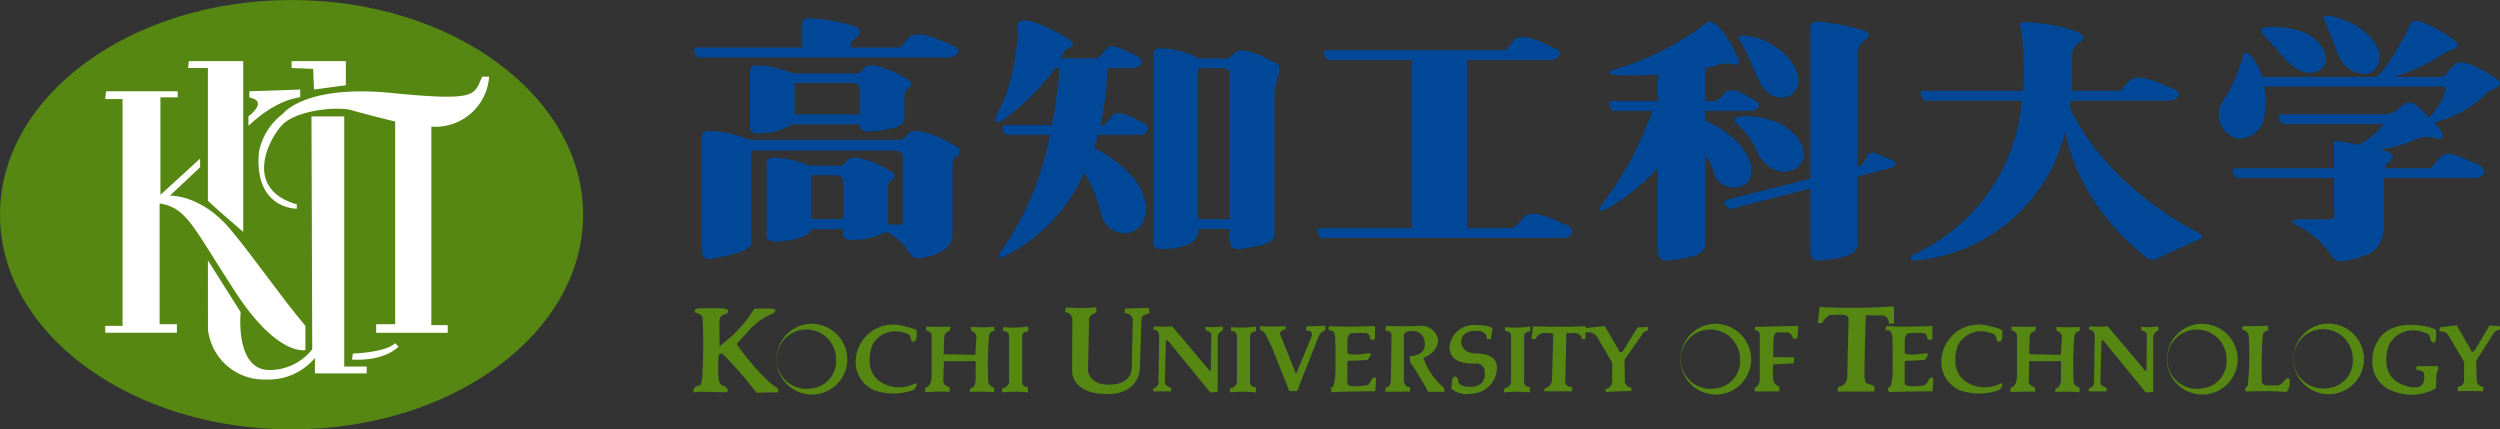 <svg xmlns="http://www.w3.org/2000/svg" width="200.414" height="34.423" viewBox="0 0 200.414 34.423"><rect x="0" y="0" width="200.414" height="34.423" fill="#333333" stroke="none"/><g transform="translate(-126.653 -246.557)"><g transform="translate(126.653 246.557)"><g transform="translate(62.1 24.569)"><path d="M311.835,322.746a2.837,2.837,0,1,0,2.918,2.837A2.876,2.876,0,0,0,311.835,322.746Zm0,5.186a2.378,2.378,0,1,1,2.014-2.35A2.2,2.2,0,0,1,311.835,327.932Z" transform="translate(-308.927 -321.358)" fill="#558712"/><path d="M524.532,322.746a2.836,2.836,0,1,0,2.913,2.837A2.874,2.874,0,0,0,524.532,322.746Zm0,5.186a2.377,2.377,0,1,1,2.018-2.35A2.2,2.2,0,0,1,524.532,327.932Z" transform="translate(-449.159 -321.358)" fill="#558712"/><path d="M639.013,322.746a2.836,2.836,0,1,0,2.91,2.837A2.876,2.876,0,0,0,639.013,322.746Zm0,5.186a2.377,2.377,0,1,1,2.017-2.35A2.2,2.2,0,0,1,639.013,327.932Z" transform="translate(-524.636 -321.358)" fill="#558712"/><path d="M668.734,322.689a2.833,2.833,0,1,0,2.909,2.827A2.862,2.862,0,0,0,668.734,322.689Zm0,5.18a2.378,2.378,0,1,1,2.01-2.353A2.2,2.2,0,0,1,668.734,327.869Z" transform="translate(-544.232 -321.32)" fill="#558712"/><path d="M331.74,323.636c.365.12.587.1.661.484s.256.26.256.26c.308.016.212-.918.212-.918a3.443,3.443,0,0,0-.888-.274,3.007,3.007,0,0,0-3.995,2.851,2.471,2.471,0,0,0,1.491,2.251,4.779,4.779,0,0,0,3.148-.021c.406-.415.186-.554.186-.554a3.077,3.077,0,0,1-1.673.328c-2.941-.515-1.821-3.354-1.821-3.354A2.09,2.09,0,0,1,331.74,323.636Z" transform="translate(-321.493 -321.572)" fill="#558712"/><path d="M688.39,326.3v.311c.482,0,.6.24.6.24.177,1.094-.512,1.141-.512,1.141a4.463,4.463,0,0,1-.49,0c-2.938-.515-1.815-3.354-1.815-3.354a2.155,2.155,0,0,1,2.643-1.091c.363.129.593.107.659.486s.277.4.277.4c.309.016.193-1.06.193-1.06a3.545,3.545,0,0,0-.881-.272c-4.429-.776-4.219,2.888-4.219,2.888a2.475,2.475,0,0,0,1.481,2.251l.366.134a3.964,3.964,0,0,0,3.252-.291L690,326.8a.4.4,0,0,0,.082-.5Z" transform="translate(-556.769 -321.52)" fill="#558712"/><path d="M587.2,323.636c.371.12.594.1.659.484s.262.26.262.26c.31.016.21-.918.21-.918a3.4,3.4,0,0,0-.885-.274,3,3,0,0,0-3.993,2.851,2.465,2.465,0,0,0,1.487,2.251,4.762,4.762,0,0,0,3.145-.021c.419-.415.191-.554.191-.554a3.085,3.085,0,0,1-1.673.328c-2.943-.515-1.819-3.354-1.819-3.354A2.084,2.084,0,0,1,587.2,323.636Z" transform="translate(-489.925 -321.572)" fill="#558712"/><path d="M349.827,323.429a9.751,9.751,0,0,1-1.823,0l.027.318a.546.546,0,0,1,.427.462l-.092,1.471-2.538-.052.053-1.386a.5.5,0,0,1,.434-.48l.066-.345c-.252.033-1.97,0-1.97,0l.013.313a.608.608,0,0,1,.441.307v3.384c-.034.865-.517.885-.517.885v.364a19.112,19.112,0,0,1,1.968-.033v-.331l-.1-.051a.688.688,0,0,1-.42-.4l.056-1.671h2.542v1.4c-.023.83-.435.781-.435.781a2.413,2.413,0,0,1-.05.291,13.547,13.547,0,0,1,1.97.018v-.35a.945.945,0,0,1-.466-.377,28.222,28.222,0,0,1,.052-3.768.458.458,0,0,1,.413-.414C349.944,323.416,349.827,323.429,349.827,323.429Z" transform="translate(-332.28 -321.8)" fill="#558712"/><path d="M605.221,323.429a9.71,9.71,0,0,1-1.819,0l.015.318a.54.54,0,0,1,.436.462l-.092,1.471-2.537-.052.045-1.386a.508.508,0,0,1,.435-.48l.069-.345c-.255.033-1.973,0-1.973,0l.023.313a.586.586,0,0,1,.424.307v3.384c-.024.865-.517.885-.517.885v.364a19.263,19.263,0,0,1,1.972-.033v-.331l-.1-.051a.673.673,0,0,1-.415-.4l.049-1.671h2.542v1.4c-.018.83-.427.781-.427.781a2.378,2.378,0,0,1-.053.291,13.528,13.528,0,0,1,1.967.018v-.35a.923.923,0,0,1-.469-.377,28.028,28.028,0,0,1,.056-3.768.458.458,0,0,1,.413-.414C605.336,323.416,605.221,323.429,605.221,323.429Z" transform="translate(-500.656 -321.8)" fill="#558712"/><path d="M364.363,323.809c.21-.031.176-.117.176-.117v-.206c0-.14-.087-.088-.087-.088a7.853,7.853,0,0,1-1.916.033l-.023.312.141.019a.371.371,0,0,1,.347.357v3.671a.583.583,0,0,1-.557.553v.329a9.925,9.925,0,0,1,2.075,0v-.418l-.14-.016c-.322-.091-.322-.328-.322-.328v-3.686C364.057,323.826,364.363,323.809,364.363,323.809Z" transform="translate(-344.211 -321.781)" fill="#558712"/><path d="M418,323.809c.21-.031.169-.117.169-.117v-.206c0-.14-.079-.088-.079-.088a7.924,7.924,0,0,1-1.925.033l-.015.312.135.019a.374.374,0,0,1,.355.357v3.671a.581.581,0,0,1-.558.553v.329a9.931,9.931,0,0,1,2.076,0v-.418l-.139-.016c-.333-.091-.333-.328-.333-.328v-3.686C417.691,323.826,418,323.809,418,323.809Z" transform="translate(-379.578 -321.781)" fill="#558712"/><path d="M482.492,323.809c.206-.031.173-.117.173-.117v-.206c0-.14-.088-.088-.088-.088a7.891,7.891,0,0,1-1.921.033l-.016.312.141.019a.371.371,0,0,1,.346.357v3.671a.582.582,0,0,1-.556.553v.329a9.9,9.9,0,0,1,2.072,0v-.418l-.132-.016c-.336-.091-.336-.328-.336-.328v-3.686C482.177,323.826,482.492,323.809,482.492,323.809Z" transform="translate(-422.093 -321.781)" fill="#558712"/><path d="M382.058,318.988v.383a.654.654,0,0,1,.642.429l-.086,3.978c-.02.345-.172,1.3-1.815,1.314s-1.695-1.158-1.695-1.158.1-3.822.084-4.114.59-.51.59-.51V318.9l-.4.019a16.156,16.156,0,0,1-2.055-.019l-.051.375.1.017a.623.623,0,0,1,.48.489l-.013,4.268c.013.45.323,1.8,2.851,1.8s2.577-2.029,2.577-2.029l.132-3.97c0-.384.627-.468.627-.468l-.018-.448Z" transform="translate(-353.988 -318.825)" fill="#558712"/><path d="M402.148,323.392l.055.3a.61.61,0,0,1,.432.254l-.038,2.631c.015.571-.136.294-.136.294l-2.955-3.512a12.645,12.645,0,0,1-1.475,0l-.047.293h.066c.315-.083.4.365.4.365s-.031,3.044-.051,3.423.093.466-.1.688-.331.2-.331.2l.022.239h1.4l.054-.258-.192-.087a1.029,1.029,0,0,1-.345-.259l.085-3.389c0-.224.212-.013.212-.013l3.352,4.1.589-.052V324.12a.712.712,0,0,1,.429-.448l-.033-.313A6.1,6.1,0,0,1,402.148,323.392Z" transform="translate(-367.628 -321.762)" fill="#558712"/><path d="M622.3,323.392l.05.3a.6.6,0,0,1,.43.254l-.028,2.631c.013.571-.145.294-.145.294l-2.953-3.512a12.481,12.481,0,0,1-1.467,0l-.055.293h.066c.313-.083.4.365.4.365s-.032,3.044-.049,3.423.083.466-.1.688-.332.2-.332.2l.016.239h1.4l.058-.258-.186-.087a1,1,0,0,1-.352-.259l.088-3.389c0-.224.208-.013.208-.013l3.35,4.1.591-.052V324.12a.715.715,0,0,1,.432-.448l-.036-.313A6.106,6.106,0,0,1,622.3,323.392Z" transform="translate(-512.776 -321.762)" fill="#558712"/><path d="M426.888,323.6l.222.032c.343.019.186.468.186.468l-1.241,2.988-1.262-3.163c-.141-.307.413-.433.413-.433l.016-.242H425.1a12.639,12.639,0,0,1-1.919-.016v.346c.195-.02.348.224.4.274a12.364,12.364,0,0,1,.608,1.259c.137.371,1.335,3.341,1.335,3.341h.636l.241-.671s1.34-3.371,1.477-3.737a.835.835,0,0,1,.522-.466v-.361l-1.534.048Z" transform="translate(-384.258 -321.67)" fill="#558712"/><path d="M442.665,327.58c-.156.4-.363.432-.363.432-1.609.261-1.557-.142-1.557-.142v-1.81l1.613-.073s.1-.137.237-.363-.21-.168-.21-.168c-1.343.206-1.64,0-1.64,0v-.966c.017-.594.28-.644.28-.644a8.067,8.067,0,0,1,1.227-.016c.308.049.308.432.308.432.141.242.4.017.4.017v-.968c0-.067-.14-.052-.14-.052a35.308,35.308,0,0,1-3.537.016s-.121.331-.015.331.411-.059.482.427.033,3.048.033,3.048a3.9,3.9,0,0,1-.157.98c-.118.155-.2.142-.2.142,0,.345.106.364.106.364.429-.05,3.432-.071,3.432-.071a5.152,5.152,0,0,0,.076-1.041C442.873,327.254,442.665,327.58,442.665,327.58Z" transform="translate(-394.831 -321.696)" fill="#558712"/><path d="M573.786,327.58c-.157.4-.363.432-.363.432-1.609.261-1.557-.142-1.557-.142v-1.81l1.608-.073a4.1,4.1,0,0,0,.24-.363c.141-.224-.2-.168-.2-.168-1.349.206-1.646,0-1.646,0v-.966c.021-.594.278-.644.278-.644a8.1,8.1,0,0,1,1.226-.016c.31.049.31.432.31.432.14.242.407.017.407.017v-.968c0-.067-.146-.052-.146-.052a35.415,35.415,0,0,1-3.543.016s-.125.331-.013.331.415-.059.476.427.037,3.048.037,3.048a4.192,4.192,0,0,1-.159.98c-.119.155-.208.142-.208.142,0,.345.107.364.107.364.436-.05,3.449-.071,3.449-.071a5.467,5.467,0,0,0,.064-1.041C573.994,327.254,573.786,327.58,573.786,327.58Z" transform="translate(-481.277 -321.696)" fill="#558712"/><path d="M457.158,328.068a5.489,5.489,0,0,1-1.517-2.283c1.034-.434,1.171-1.073,1.183-1.44a1.39,1.39,0,0,0-1.48-1.134c-.938.067-2.389.015-2.389.015l-.327.016-.032.367c.446-.017.49.307.49.307l-.044,3.392c.016.978-.414.826-.414.826l-.052.366,1.992-.017v-.349l-.195-.033c-.174-.032-.293-.383-.293-.383v-3.8c-.036-.258,1.452-.691,1.658.54s-1.186,1.172-1.186,1.172l.029.5a20.188,20.188,0,0,1,1.435,2.37h1.295C457.434,328.271,457.158,328.068,457.158,328.068Z" transform="translate(-403.636 -321.662)" fill="#558712"/><path d="M469.805,325.294c-1.039-.021-1.121-.748-1.121-.748s-.228-.949.963-1.051,1.07.656,1.07.656h.311l.14-.832s-.053-.294-1.481-.307a1.975,1.975,0,0,0-1.959,1.655.971.971,0,0,0,.02.366c.156.968,1.247,1.1,2.036,1.07a.674.674,0,0,1,.762.71c.119,1.262-1.193,1.158-1.193,1.158-1.141,0-.937-.627-.937-.627l-.136-.149c-.174-.174-.341.139-.341.139l-.072.776a1.808,1.808,0,0,0,1.537.419,2.116,2.116,0,0,0,2.106-1.887C471.635,325.625,470.84,325.314,469.805,325.294Z" transform="translate(-413.62 -321.533)" fill="#558712"/><path d="M495.548,323.387l-1.017,1.636c-.37.668-.46.232-.46.232l-1.154-1.983-1.52.165-.049-.165c-1.059.114-4.192.026-4.192.026l-.1,1.013h.327a.736.736,0,0,1,.413-.439,2.163,2.163,0,0,1,.993.023l-.1,3.644a.732.732,0,0,1-.594.735l-.028.232h2.238v-.321l-.137-.023a.49.49,0,0,1-.418-.371l.091-3.942.413-.019c.857-.073.813.482.813.482h.3v-.527c.717-.09.924.344.924.344l1.223,2.073v1.544a.638.638,0,0,1-.53.578l.021.252c.234-.07,2.052-.09,2.052-.09v-.26a.606.606,0,0,1-.53-.461l-.022-1.791,1.357-1.938a.7.7,0,0,1,.538-.42l-.028-.273Z" transform="translate(-426.371 -321.705)" fill="#558712"/><path d="M705.481,323.164l-.817-.049-1.024,1.73c-.369.67-.466.232-.466.232l-1.152-1.979-1.344.164-.031.343a.689.689,0,0,1,.753.344l1.226,2.076v1.545a.578.578,0,0,1-.516.477l.008.353c.23-.067,2.03-.009,2.03-.009l.017-.338c-.486-.116-.524-.459-.524-.459l-.048-1.657,1.333-2.092a.712.712,0,0,1,.579-.4Z" transform="translate(-567.19 -321.59)" fill="#558712"/><path d="M539.562,323.307l-.019.273a.392.392,0,0,1,.393.256v3.643c-.029.647-.411.693-.411.693v.306h1.984l.013-.329-.346-.256c-.3-.183-.162-1.584-.162-1.584l1.636-.075.055-.485-1.69-.023s0-.71.026-1.36.279-.618.279-.618h.805c.415.045.48.505.48.505l.348-.025.073-1.01-.3.018C542.192,323.237,539.562,323.307,539.562,323.307Z" transform="translate(-460.962 -321.67)" fill="#558712"/><path d="M559.366,319.389a.61.61,0,0,1,.714.667l.415-.016v-1.3l-.094-.072a49.14,49.14,0,0,1-5.877.047l-.14,1.29h.369c0-.249.576-.642.576-.642l.81-.027c.783-.047.713.346.713.346l-.112,4.726a.789.789,0,0,1-.743.715l-.019.367h2.928l.038-.4-.3-.155c-.5-.116-.438-.214-.5-.514s.087-5.042.087-5.042Z" transform="translate(-470.759 -318.672)" fill="#558712"/><path d="M657.573,327.642c-.363.406-.5.3-.942.3s-.693.066-.811-.277a35.881,35.881,0,0,1,.069-3.617.485.485,0,0,1,.463-.512l-.048-.386c-.484.069-1.962.044-1.962.044-.181.093-.04.322-.04.322.274,0,.459.347.459.347a22.6,22.6,0,0,1-.068,4.1c-.392.3-.117.484-.117.484a27.512,27.512,0,0,1,3.181.023c.346-.139.3-.946.3-.946C657.944,327.109,657.573,327.642,657.573,327.642Z" transform="translate(-536.601 -321.621)" fill="#558712"/></g><g transform="translate(55.573 24.712)"><path d="M296.017,325.146a18.553,18.553,0,0,1-2.772-3.195l.836-.9a5.087,5.087,0,0,1,2.072-1.537c.554-.384-.156-.4-.156-.4h-1.331a10.087,10.087,0,0,1-2.406,2.714c-.622.565-.377.256-.377.256s-.038-1.694,0-2.089.571-.466.571-.466c.445-.45-.5-.436-.5-.436h-1.536c-.725-.015-.506.3-.506.3.036.154.482.047.606.482a42.642,42.642,0,0,1-.014,4.5c-.035,1.069-.262.883-.5.988s-.346.571-.034.464,2.416.052,2.507-.018.1-.31-.175-.446-.38-.123-.484-.505a9.722,9.722,0,0,1,0-1.972c.033-.24.311-.135.311-.135a30.374,30.374,0,0,1,2.161,2.417c.247.3.585.711.585.711a13.278,13.278,0,0,1,1.629-.033c.1.033.089-.313.089-.313C296.466,325.47,296.017,325.146,296.017,325.146Z" transform="translate(-289.769 -319.092)" fill="#558712"/></g><path d="M150.029,280.98c12.907,0,23.369-7.708,23.369-17.212s-10.462-17.211-23.369-17.211-23.376,7.7-23.376,17.211S137.117,280.98,150.029,280.98Z" transform="translate(-126.653 -246.557)" fill="#558712"/><g transform="translate(8.436 4.902)"><path d="M151.48,268.034h5.742v.486h-1.384v7.814l3.183-2.906v.693L156.6,276.4s2.489-.114,4.845,2.7c2.071,2.487,3.868,5.184,6.014,7.739v1.94s-2.216.552-5.6-4.631-3.873-6.778-6.085-7.128v9.685h1.382v.686h-5.742v-.553H152.8V268.659h-1.387Z" transform="translate(-151.413 -265.618)" fill="#fff"/><path d="M170.966,260.944h4.359v13.692s-1.865-1.594-2.833-2.493V261.494H170.9Z" transform="translate(-164.262 -260.944)" fill="#fff"/><path d="M175.571,285.481l2.628,4.149s-.485,4.7,2.354,4.638a4.322,4.322,0,0,0,3.383-1.667l-.063-18.666H186.5V293.99h1.8v.55h-4.15V293.3a4.842,4.842,0,0,1-3.94,1.728,4.515,4.515,0,0,1-4.635-4.013Z" transform="translate(-167.34 -269.508)" fill="#fff"/><path d="M185.112,269.775s1.314-.971.486-1.385l-.414-.139v-.486l4.078-.139v.625s-1.8.066-4.15,2.28Z" transform="translate(-173.631 -265.349)" fill="#fff"/><path d="M195.265,260.944h4.35v1.932l-2.553.344-.069-1.659-1.728-.067Z" transform="translate(-180.325 -260.944)" fill="#fff"/><path d="M209.544,328.136s2.624-.07,3.386-.831l.275.279s-1.037,1.178-3.733,1.038Z" transform="translate(-189.692 -304.696)" fill="#fff"/><path d="M189.428,267.565s1.726-2.356,8.717-1.663,6.57.143,7.255-1.31h.556a4.322,4.322,0,0,1-4.632,4.008v15.909h1.312v.617H196.9v-.687h1.522V268.19s-2.282-.552-3.458-.9-4.494,0-5.6,1.175-3.115,5.12,1.173,6.367v.343s-3.455.068-3.033-4.565A5.065,5.065,0,0,1,189.428,267.565Z" transform="translate(-175.18 -263.349)" fill="#fff"/></g></g><g transform="translate(182.275 247.81)"><path d="M312.213,278.625c-.5-.3-3.225-1.858-3.932-.974-.473.589-.739.441-.739.441H295.955a1.989,1.989,0,0,1-.589-.092,8.116,8.116,0,0,0-2.929-.618.539.539,0,0,0-.65.622v8.918a.626.626,0,0,0,.858.688c1.054-.23,3.133-.5,3.133-1.358v-7.3h11.559s.562.032.562.5v4.994s.206.444-.444.444a3.876,3.876,0,0,1-.764-.067v-2.67s-.027-.638.212-.745.532-.5.08-.771-2.9-1.672-3.539-.878c-.426.533-.664.4-.664.4h-2.05a1.765,1.765,0,0,1-.53-.084,7.319,7.319,0,0,0-2.636-.556.486.486,0,0,0-.586.559v5.679s-.1.543.773.493c.973-.058,2.671-.3,2.807-1.007H303.1v.177s-.2.741.808.68a5.159,5.159,0,0,0,2.615-.644,4.068,4.068,0,0,1,1.73,1.443c.443.74.71.8,1.656.562,1.046-.261,1.98-.827,1.98-1.684v-5.469s-.029-.71.236-.829.592-.56.089-.857m-11.645,5.823v-3.517h2.023s.507.029.507.454v3.063Z" transform="translate(-291.146 -268.131)" fill="#004897"/><path d="M315.772,263.06c-.452-.265-2.9-1.671-3.537-.876-.426.53-.665.4-.665.4h-4.731a1.8,1.8,0,0,1-.53-.082,7.275,7.275,0,0,0-2.637-.554.483.483,0,0,0-.585.556v4.391s-.1.544.772.492a4.932,4.932,0,0,0,2.652-.722h5.364c-.012.2.059.618.821.572,1.005-.059,2.787-.265,2.783-1v-1.652s-.026-.637.214-.744.533-.506.079-.773m-4.389.292s.505.027.505.453v2.059h-5.21v-2.512Z" transform="translate(-298.597 -257.952)" fill="#004897"/><path d="M408.1,259.931c.118-.512-.062-.7-.062-.7-.453-.265-2.9-1.673-3.538-.877-.426.531-.666.4-.666.4h-2.046a.841.841,0,0,1-.53-.248,7.279,7.279,0,0,0-2.636-.555.484.484,0,0,0-.584.558v15.033s-.1.539.771.49c.829-.048,2.848-.059,2.848-1.607h2.484c0,.661-.149,1.785.885,1.607.993-.17,2.723-.354,2.72-1.094V261.508a9.733,9.733,0,0,1,.354-1.577m-4.451-.4s.505.026.505.451v11.65h-2.526v-12.1Z" transform="translate(-361.202 -255.32)" fill="#004897"/><path d="M310.606,253c-.512-.2-2.779-1.38-3.469-.591l-.69.788H302.5v-.167a.741.741,0,0,1,.236-.5s1.005-.591.177-1.005a14.257,14.257,0,0,0-3.754-.68c-.621-.03-.562.5-.562.5V253.2H290.23c-.71,0,0,.787,0,.787h20.062a.831.831,0,0,0,.671-.236c.3-.3.156-.552-.356-.749" transform="translate(-289.914 -250.635)" fill="#004897"/><path d="M372.405,260.525a.782.782,0,0,0,.582-.207c.282-.306.039-.629-.266-.776-.494-.24-2-1.116-2.434-.592a6.044,6.044,0,0,1-.69.788h-.3a25.232,25.232,0,0,0,.574-4.563h2.013a.781.781,0,0,0,.583-.207c.282-.306.038-.629-.267-.776-.494-.239-2-1.116-2.433-.592a5.938,5.938,0,0,1-.69.788h-2.974c.4-.754.384-.656.591-.758.236-.12.678-.356.177-.71s-4.583-2.689-4.169-.917c0,0-.148,4.256-1.655,6.741,0,0-.769,1.566.946.206a17.733,17.733,0,0,0,3.669-3.775h.354a37.086,37.086,0,0,1-.608,4.563h-3.683c-.709,0,0,.788,0,.788h3.521a23.862,23.862,0,0,1-3.875,9.284s-.75,1.023.591.274a13.8,13.8,0,0,0,6.04-6.517,10.37,10.37,0,0,1,1.33,3.246c.59,2.443,4.138,2.05,3.548-.946-.419-2.124-2.761-3.613-4.089-4.3.111-.334.215-.68.31-1.04Z" transform="translate(-336.701 -250.967)" fill="#004897"/><path d="M456.287,270.222c-.512-.2-2.472-1.29-3.163-.5s-.885.866-.885.866H448.6v-13.48h6.6a.832.832,0,0,0,.67-.236c.3-.3.157-.551-.355-.75s-2.477-1.38-3.167-.591l-.69.79H437.4c-.709,0,0,.787,0,.787h6.77v13.48h-7.3c-.709,0,0,.789,0,.789h19.467a.931.931,0,0,0,.6-.3c.3-.3-.137-.661-.65-.86" transform="translate(-386.592 -253.55)" fill="#004897"/><path d="M545.357,262.535c-.447-.133-1.272-.768-1.556-.065-.337.831-.714.785-.714.785l-.027.008V254.14a1.308,1.308,0,0,1,.3-.769c.177-.207,1.152-.681.177-1.034a17.935,17.935,0,0,0-3.725-.709c-.68-.031-.534.856-.534.856v11.737l-6.632,1.685c-.687.175.2.763.2.763l6.434-1.655V269.9s-.089.977.709.888c.943-.106,3.075-.236,3.075-1.242v-5.5l1.794-.46s1.065-.177,1.243-.453c.146-.232-.218-.434-.74-.592" transform="translate(-449.776 -251.154)" fill="#004897"/><path d="M515.03,258.831a.831.831,0,0,0,.67-.237c.3-.3,0-.511-.413-.719s-1.671-1.167-2.277-.414c-.56.7-.886.581-.886.581H511.5V255.4c.272-.057.54-.12.8-.186a2.771,2.771,0,0,1,1.152-.179c.3.12.948.208.709-.384s-1.8-3.753-2.689-2.779a22.236,22.236,0,0,1-7.449,3.7s-.68.264.325.384a22.822,22.822,0,0,0,3.371-.047v2.134h-3.607c-.71,0,0,.789,0,.789h3.16a27.181,27.181,0,0,1-3.987,7.409s-.74.916.325.444a16.174,16.174,0,0,0,4.109-3.3v6.55s-.088.977.71.887c.943-.1,3.074-.236,3.074-1.24v-7.121a2.366,2.366,0,0,1,.621,1.06,1.7,1.7,0,0,0,2.334,1.33c1.363-.522,1.159-3.35-2.956-5.242v-.779Z" transform="translate(-430.425 -251.194)" fill="#004897"/><path d="M534.926,274.488a6.311,6.311,0,0,1,1.655,2.248,2.609,2.609,0,0,0,2.157,1.625c.327,0,1.419-.237,1.537-1.094s-.176-1.654-1.477-2.571-4.878-1.154-3.873-.208" transform="translate(-451.336 -265.827)" fill="#004897"/><path d="M536.006,255.553s.976,1.981,1.185,2.574.944,2.039,2.334,1.743,1.566-2.512-.888-4.081a4.7,4.7,0,0,0-2.276-.827s-1.066-.205-.355.591" transform="translate(-452.003 -253.336)" fill="#004897"/><path d="M599.146,268.61c-.369-.2-7.185-3.568-10.2-9.979.026-.181.045-.366.065-.552h7.831a.84.84,0,0,0,.671-.236c.3-.3.157-.554-.355-.75s-2.779-1.379-3.468-.592l-.691.788h-3.922a23.424,23.424,0,0,0,.021-2.543s.06.266,0-.175a1.5,1.5,0,0,1,.444-1.066c.119-.089,1.242-.5-.327-1.063a13.166,13.166,0,0,0-3.99-.652c-.383.03-.246.415-.246.415a19.853,19.853,0,0,1,.208,5.083H577.29c-.71,0,0,.79,0,.79H585.1a14.873,14.873,0,0,1-8.721,12.336s-.649.474.237.474a13.637,13.637,0,0,0,11.966-10.35c.242,1.465,1.373,5.981,6.441,10.074a.8.8,0,0,0,.9.156c.443-.266,2.807-1.329,3.34-1.536s.266-.414-.117-.623" transform="translate(-478.633 -251.258)" fill="#004897"/><path d="M660.786,255.655c.552.592,1.676,1.3,2.66.631s.139-2.543-1.634-3.074-3.587-.434-3.076.156c0,0,1.5,1.7,2.05,2.287" transform="translate(-533.023 -251.968)" fill="#004897"/><path d="M674.544,253.33a2.311,2.311,0,0,0,2.226,1.578s1.1-.04,1.085-1.439-2.169-3.054-4.258-3.233c0,0-.433.059-.059.533,0,0,.825,2.129,1,2.561" transform="translate(-542.74 -250.236)" fill="#004897"/><path d="M671.069,256.132c-.513-.335-2.8-1.912-3.429-1.1a3.435,3.435,0,0,0-.512.571.811.811,0,0,1-.808.356h-3.439a16.085,16.085,0,0,0,3.892-1.833,2.181,2.181,0,0,1,.63-.315c.277-.06.71-.236.473-.59s-3.429-2.405-3.705-1.538c0,0-1.526,3.227-2.742,4.277h-9.184a4.513,4.513,0,0,0-.883-1.694s-.535-.691-.672.177a12.341,12.341,0,0,1-1.478,3.311,1.97,1.97,0,0,0,1.1,3.152c.62,0,2.748-.117,2.118-4.177h14.237s.435-.021.277.375a5.907,5.907,0,0,1-1.3,2.114c-.468-.473-.968-.949-1.132-1.07a.68.68,0,0,0-.737-.058c-.194.089-.607.457-.918.678a1.787,1.787,0,0,1-.932.184h-8.035c-.71,0,0,.789,0,.789H662a6.72,6.72,0,0,1-1.99,1.673c-.658-.139-1.264-.258-1.5-.29-.571-.079-.493.157-.493.157v2H650.2c-.707,0,0,.788,0,.788h7.826v2.513s.019.218.019.473-.415.337-.415.337-1.536-.041-2.481,0-.08.493-.08.493a7.007,7.007,0,0,1,2.878,2.6c.335.412,1.26.255,2.7-.258s1.379-2.424,1.379-2.424v-3.734h7.232a.835.835,0,0,0,.672-.236c.3-.295.094-.659-.415-.866-1.508-.621-2.383-1.263-3.073-.474l-.692.788h-3.672c.066-.255.207-.376.48-.6.434-.356.039-.612-.332-.749-.075-.029-.242-.073-.469-.128a14.387,14.387,0,0,0,2.688-.774,2.344,2.344,0,0,1,1.819-.119c.592.149.606-.325.206-.813-.1-.119-.248-.285-.422-.47.115-.029.241-.066.393-.12a9.3,9.3,0,0,0,3.469-1.892,1.94,1.94,0,0,1,.985-.71c.275-.138.689-.435.177-.77" transform="translate(-526.534 -251.047)" fill="#004897"/></g></g></svg>